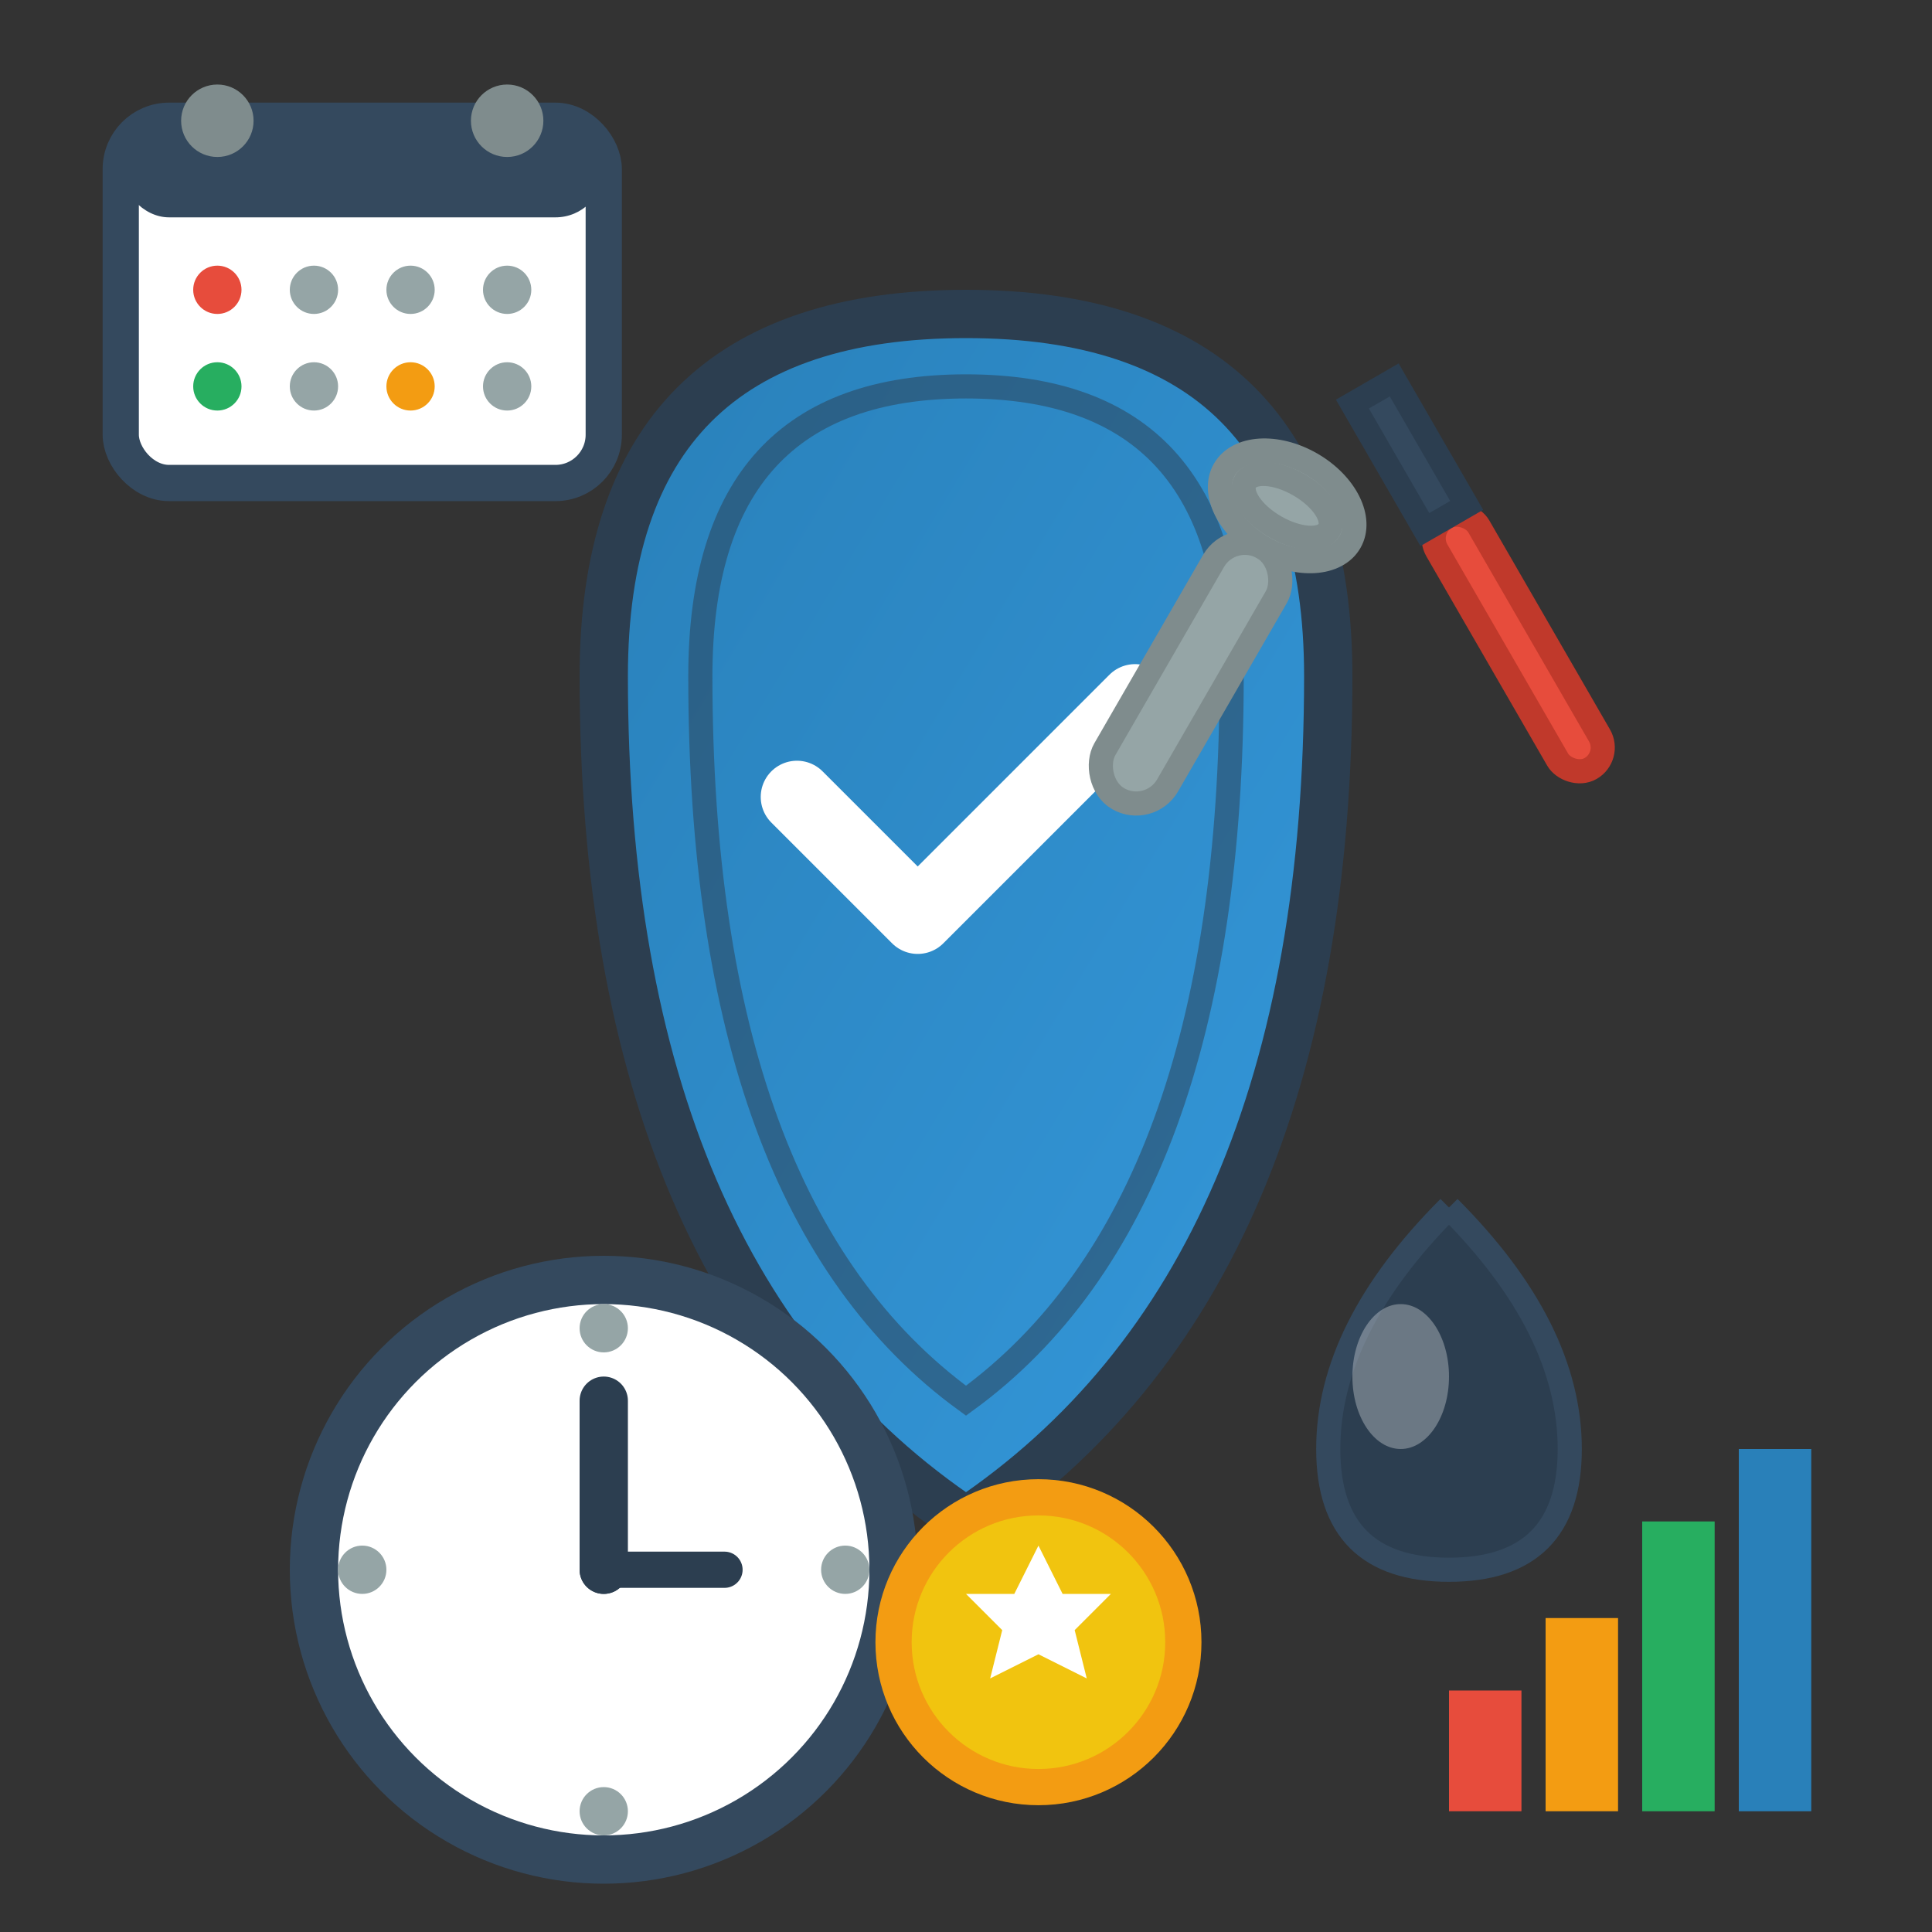 <svg width="80" height="80" viewBox="0 0 80 80" fill="none" xmlns="http://www.w3.org/2000/svg">
  <rect x="0" y="0" width="80" height="80" fill="#333333" stroke="none"/>
  <defs>
    <linearGradient id="serviceGradient" x1="0%" y1="0%" x2="100%" y2="100%">
      <stop offset="0%" style="stop-color:#2980b9;stop-opacity:1" />
      <stop offset="100%" style="stop-color:#3498db;stop-opacity:1" />
    </linearGradient>
  </defs>
  
  <!-- Main shield shape -->
  <g transform="translate(15, 8)">
    <path d="M25 5 Q40 5 40 20 Q40 45 25 55 Q10 45 10 20 Q10 5 25 5" 
          fill="url(#serviceGradient)" stroke="#2c3e50" stroke-width="2"/>
    
    <!-- Inner shield detail -->
    <path d="M25 8 Q36 8 36 20 Q36 42 25 50 Q14 42 14 20 Q14 8 25 8" 
          fill="none" stroke="#2c3e50" stroke-width="1" opacity="0.5"/>
    
    <!-- Checkmark -->
    <path d="M18 25 L23 30 L32 21" 
          stroke="white" stroke-width="3" stroke-linecap="round" stroke-linejoin="round" fill="none"/>
  </g>
  
  <!-- Service calendar/schedule -->
  <g transform="translate(5, 5)">
    <!-- Calendar background -->
    <rect x="0" y="0" width="20" height="15" 
          fill="white" stroke="#34495e" stroke-width="1.5" rx="2"/>
    
    <!-- Calendar header -->
    <rect x="0" y="0" width="20" height="4" 
          fill="#34495e" rx="2"/>
    
    <!-- Calendar rings -->
    <circle cx="4" cy="0" r="1.5" fill="#7f8c8d"/>
    <circle cx="16" cy="0" r="1.5" fill="#7f8c8d"/>
    
    <!-- Calendar dates -->
    <circle cx="4" cy="7" r="1" fill="#e74c3c"/>
    <circle cx="8" cy="7" r="1" fill="#95a5a6"/>
    <circle cx="12" cy="7" r="1" fill="#95a5a6"/>
    <circle cx="16" cy="7" r="1" fill="#95a5a6"/>
    
    <circle cx="4" cy="11" r="1" fill="#27ae60"/>
    <circle cx="8" cy="11" r="1" fill="#95a5a6"/>
    <circle cx="12" cy="11" r="1" fill="#f39c12"/>
    <circle cx="16" cy="11" r="1" fill="#95a5a6"/>
  </g>
  
  <!-- Tools crossed -->
  <g transform="translate(55, 15)">
    <!-- Wrench -->
    <g transform="rotate(30)">
      <rect x="0" y="8" width="3" height="12" 
            fill="#95a5a6" stroke="#7f8c8d" stroke-width="1" rx="1.5"/>
      <ellipse cx="1.5" cy="6" rx="3" ry="2" 
               fill="#95a5a6" stroke="#7f8c8d" stroke-width="1"/>
      <ellipse cx="1.5" cy="6" rx="2" ry="1" 
               fill="none" stroke="#7f8c8d" stroke-width="1"/>
    </g>
    
    <!-- Screwdriver -->
    <g transform="rotate(-30)">
      <rect x="0" y="8" width="2" height="12" 
            fill="#e74c3c" stroke="#c0392b" stroke-width="1" rx="1"/>
      <rect x="0" y="2" width="2" height="6" 
            fill="#34495e" stroke="#2c3e50" stroke-width="1"/>
    </g>
  </g>
  
  <!-- Clock/Time indicator -->
  <g transform="translate(10, 50)">
    <circle cx="15" cy="15" r="12" 
            fill="white" stroke="#34495e" stroke-width="2"/>
    
    <!-- Clock face -->
    <circle cx="15" cy="15" r="1" fill="#2c3e50"/>
    
    <!-- Clock hands -->
    <line x1="15" y1="15" x2="15" y2="8" 
          stroke="#2c3e50" stroke-width="2" stroke-linecap="round"/>
    <line x1="15" y1="15" x2="20" y2="15" 
          stroke="#2c3e50" stroke-width="1.5" stroke-linecap="round"/>
    
    <!-- Clock markers -->
    <circle cx="15" cy="5" r="1" fill="#95a5a6"/>
    <circle cx="25" cy="15" r="1" fill="#95a5a6"/>
    <circle cx="15" cy="25" r="1" fill="#95a5a6"/>
    <circle cx="5" cy="15" r="1" fill="#95a5a6"/>
  </g>
  
  <!-- Oil drop -->
  <g transform="translate(50, 45)">
    <path d="M10 5 Q5 10 5 15 Q5 20 10 20 Q15 20 15 15 Q15 10 10 5" 
          fill="#2c3e50" stroke="#34495e" stroke-width="1"/>
    
    <!-- Oil drop highlight -->
    <ellipse cx="8" cy="12" rx="2" ry="3" 
             fill="rgba(255,255,255,0.3)"/>
  </g>
  
  <!-- Service level indicators -->
  <g transform="translate(60, 55)">
    <!-- Level bars -->
    <rect x="0" y="15" width="3" height="5" fill="#e74c3c"/>
    <rect x="4" y="12" width="3" height="8" fill="#f39c12"/>
    <rect x="8" y="8" width="3" height="12" fill="#27ae60"/>
    <rect x="12" y="5" width="3" height="15" fill="#2980b9"/>
  </g>
  
  <!-- Quality badge -->
  <g transform="translate(35, 60)">
    <circle cx="8" cy="8" r="6" 
            fill="#f1c40f" stroke="#f39c12" stroke-width="1.5"/>
    
    <!-- Star in badge -->
    <polygon points="8,4 9,6 11,6 9.5,7.5 10,9.5 8,8.5 6,9.5 6.5,7.5 5,6 7,6" 
             fill="white"/>
  </g>
</svg>
